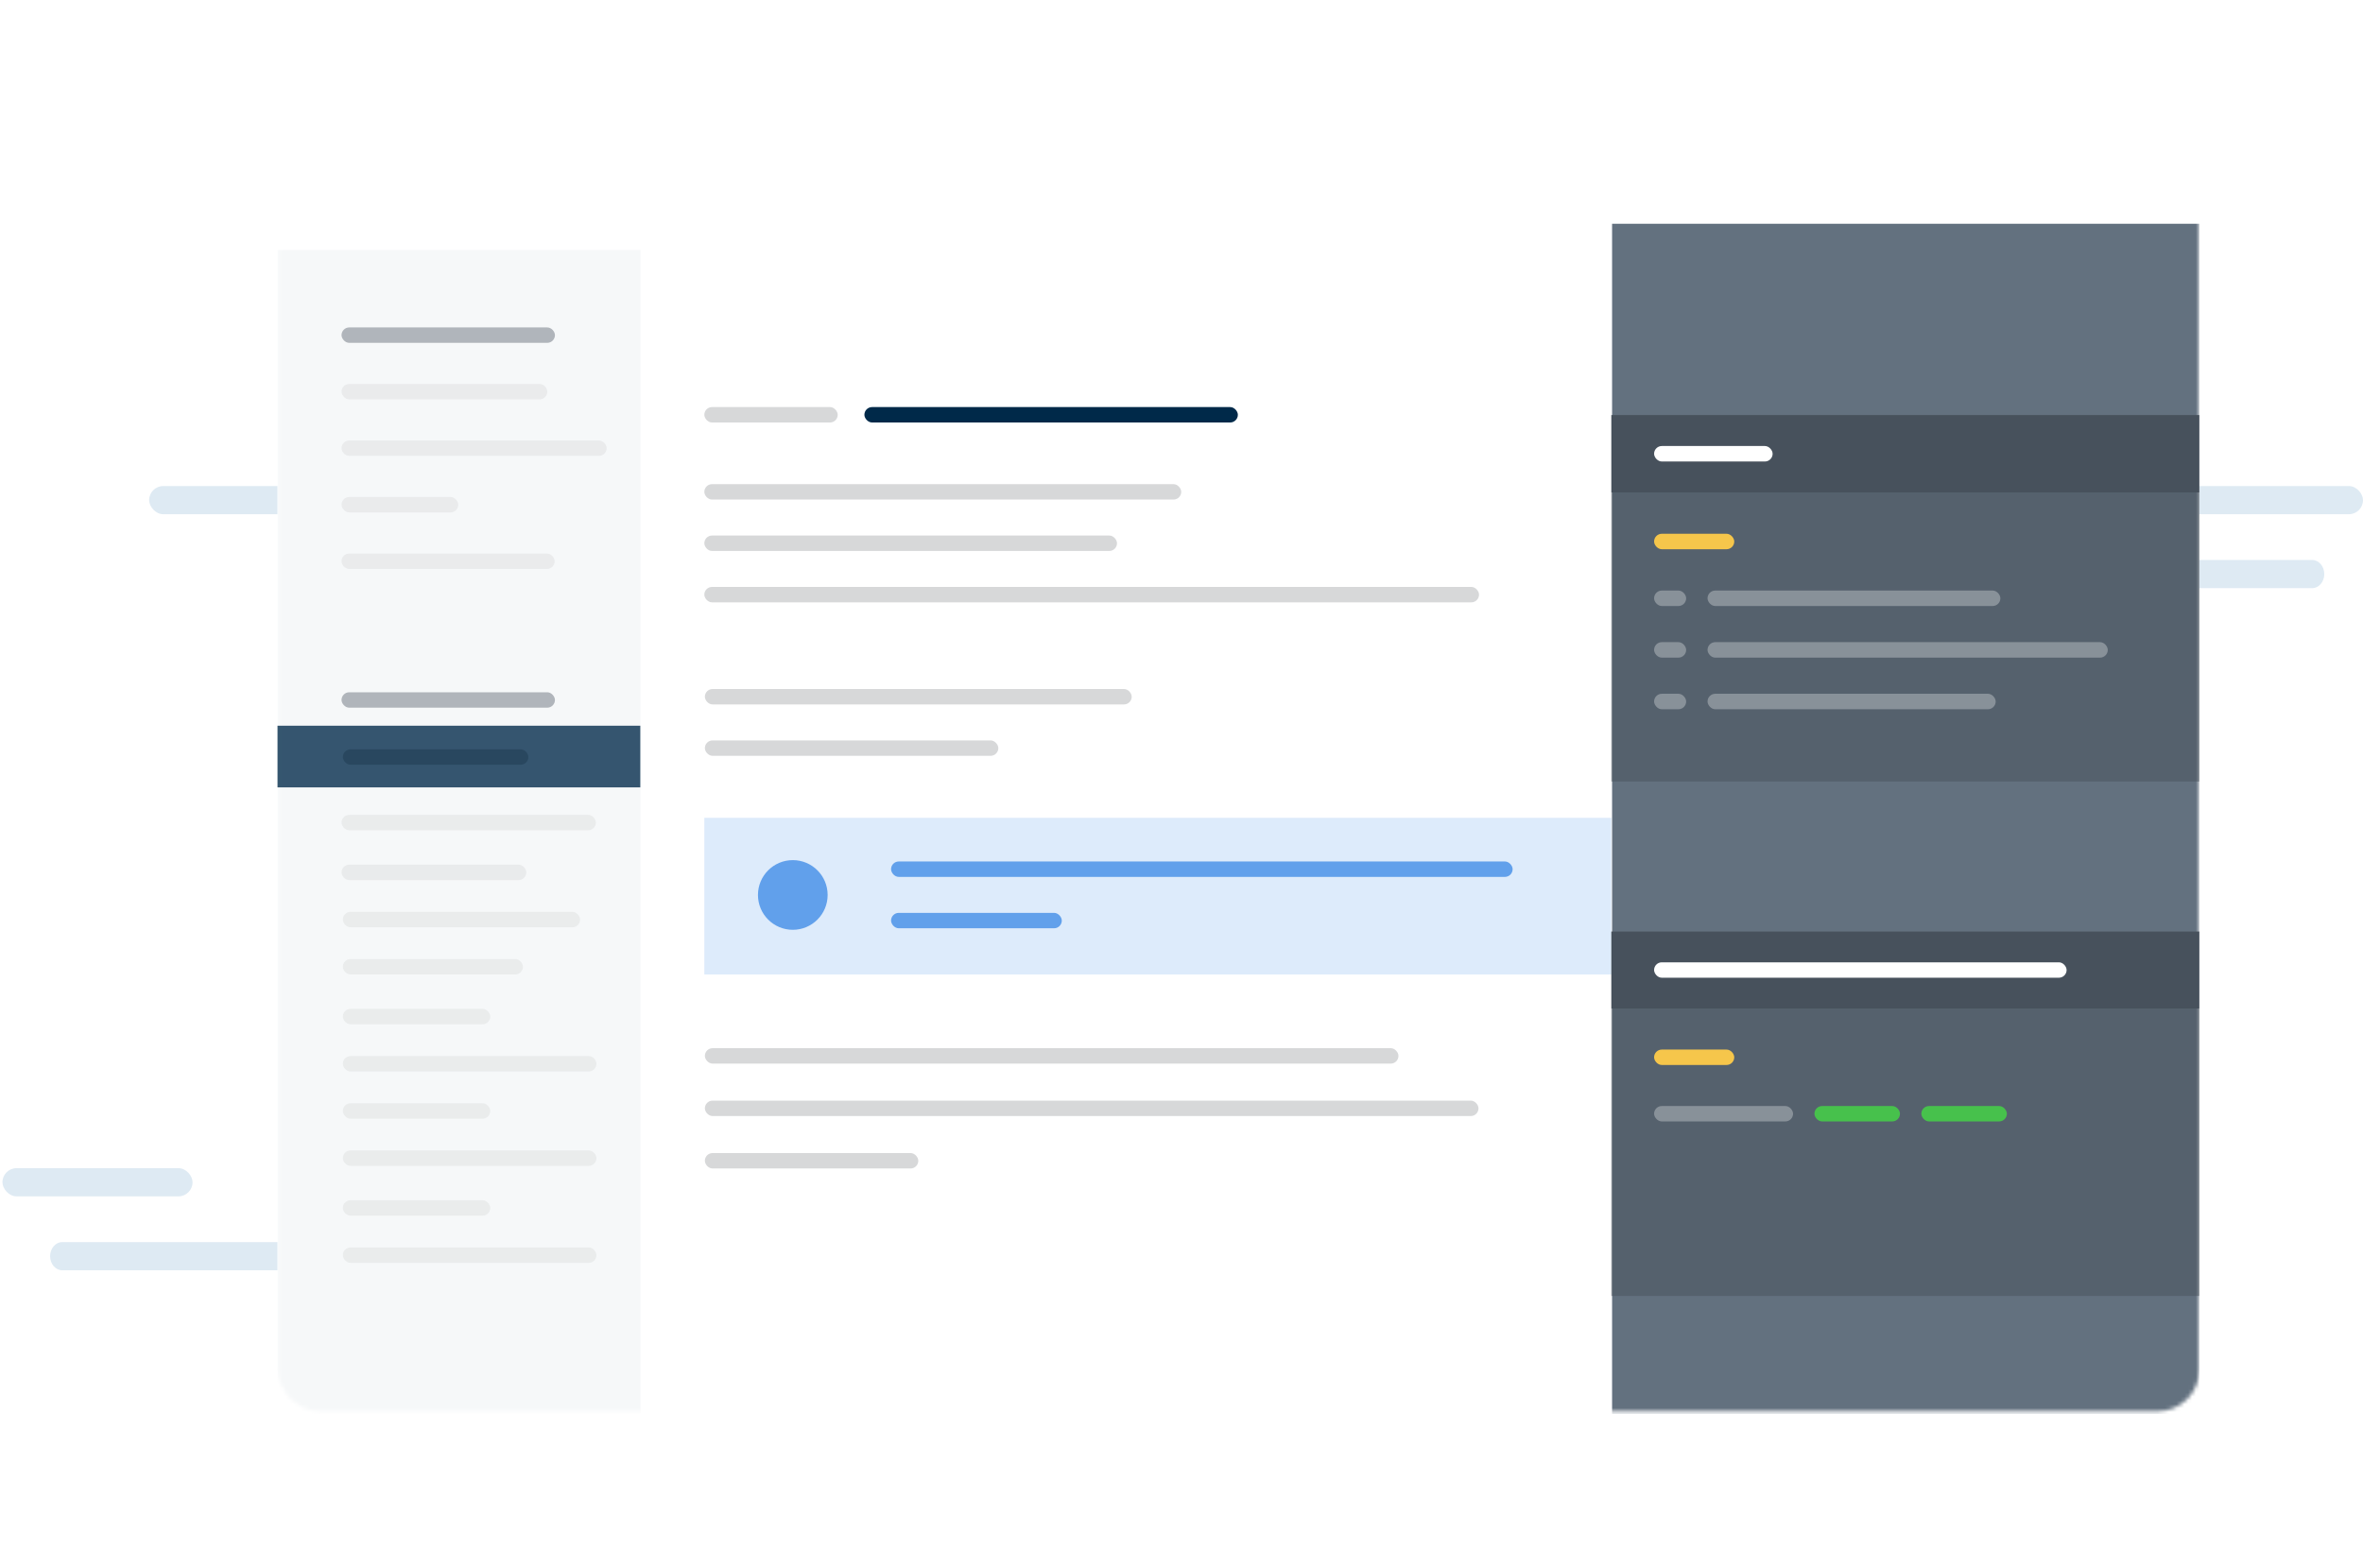 <svg width="615" height="408" viewBox="0 0 615 408" fill="none" xmlns="http://www.w3.org/2000/svg">
<path d="M538.031 149.417C538.031 147.392 539.44 145.751 541.179 145.751H601.773C603.512 145.751 604.921 147.392 604.921 149.417C604.921 151.441 603.512 153.082 601.773 153.082H541.179C539.44 153.082 538.031 151.441 538.031 149.417Z" fill="#DEEAF3"/>
<rect x="565.52" y="126.509" width="49.48" height="7.33" rx="3.665" fill="#DEEAF3"/>
<rect x="38.817" y="126.509" width="49.48" height="7.33" rx="3.665" fill="#DEEAF3"/>
<path d="M13.045 326.957C13.045 324.933 14.455 323.292 16.193 323.292H76.787C78.526 323.292 79.935 324.933 79.935 326.957C79.935 328.981 78.526 330.622 76.787 330.622H16.193C14.455 330.622 13.045 328.981 13.045 326.957Z" fill="#DEEAF3"/>
<rect x="0.636" y="304.049" width="49.48" height="7.33" rx="3.665" fill="#DEEAF3"/>
<g filter="url(#filter0_d)">
<rect x="72.225" y="32.966" width="500.168" height="334.363" rx="10.8" fill="white"/>
</g>
<mask id="mask0" mask-type="alpha" maskUnits="userSpaceOnUse" x="72" y="32" width="501" height="336">
<rect x="72.225" y="32.966" width="500.168" height="334.363" rx="10.8" fill="white"/>
</mask>
<g mask="url(#mask0)">
<rect x="72.225" y="65.065" width="94.476" height="302.933" fill="#F6F8F9"/>
<rect x="419.565" y="58.241" width="152.829" height="309.757" fill="#63717F"/>
</g>
<rect opacity="0.214" x="183.311" y="212.853" width="236.057" height="40.792" fill="#61A0EB"/>
<path fill-rule="evenodd" clip-rule="evenodd" d="M206.336 242.006C211.344 242.006 215.403 237.946 215.403 232.938C215.403 227.929 211.344 223.87 206.336 223.87C201.327 223.87 197.268 227.929 197.268 232.938C197.268 237.946 201.327 242.006 206.336 242.006Z" fill="#61A0EB"/>
<rect x="231.911" y="224.222" width="161.768" height="4.012" rx="2.006" fill="#61A0EB"/>
<rect x="231.911" y="237.596" width="44.434" height="4.012" rx="2.006" fill="#61A0EB"/>
<rect opacity="0.785" x="72.225" y="188.888" width="94.423" height="16.049" fill="#002949"/>
<rect x="88.888" y="85.222" width="55.543" height="4.012" rx="2.006" fill="#B0B5BB"/>
<rect opacity="0.4" x="88.888" y="99.934" width="53.548" height="4.012" rx="2.006" fill="#D7D8D9"/>
<rect opacity="0.4" x="88.888" y="114.646" width="68.996" height="4.012" rx="2.006" fill="#D7D8D9"/>
<rect opacity="0.4" x="88.888" y="129.358" width="30.376" height="4.012" rx="2.006" fill="#D7D8D9"/>
<rect opacity="0.4" x="88.888" y="144.07" width="55.466" height="4.012" rx="2.006" fill="#D7D8D9"/>
<rect x="88.888" y="180.181" width="55.543" height="4.012" rx="2.006" fill="#B0B5BB"/>
<rect opacity="0.397" x="89.228" y="195.029" width="48.286" height="4.012" rx="2.006" fill="#193347"/>
<rect opacity="0.397" x="88.888" y="212.089" width="66.197" height="4.012" rx="2.006" fill="#D7D8D9"/>
<rect x="88.888" y="225.054" width="48.087" height="4.012" rx="2.006" fill="#E9EBEC"/>
<rect opacity="0.397" x="89.228" y="237.337" width="61.747" height="4.012" rx="2.006" fill="#D7D8D9"/>
<rect opacity="0.397" x="89.228" y="262.584" width="38.368" height="4.012" rx="2.006" fill="#D7D8D9"/>
<rect opacity="0.397" x="89.228" y="287.149" width="38.368" height="4.012" rx="2.006" fill="#D7D8D9"/>
<rect opacity="0.397" x="89.228" y="312.397" width="38.368" height="4.012" rx="2.006" fill="#D7D8D9"/>
<rect opacity="0.397" x="89.228" y="249.619" width="46.87" height="4.012" rx="2.006" fill="#D7D8D9"/>
<rect opacity="0.397" x="89.228" y="274.868" width="65.998" height="4.012" rx="2.006" fill="#D7D8D9"/>
<rect opacity="0.397" x="89.228" y="299.433" width="65.998" height="4.012" rx="2.006" fill="#D7D8D9"/>
<rect opacity="0.397" x="89.228" y="324.681" width="65.998" height="4.012" rx="2.006" fill="#D7D8D9"/>
<rect x="183.311" y="105.952" width="34.714" height="4.012" rx="2.006" fill="#D7D8D9"/>
<rect x="183.311" y="126.014" width="124.121" height="4.012" rx="2.006" fill="#D7D8D9"/>
<rect x="183.311" y="139.389" width="107.402" height="4.012" rx="2.006" fill="#D7D8D9"/>
<rect x="183.311" y="152.764" width="201.626" height="4.012" rx="2.006" fill="#D7D8D9"/>
<rect x="183.453" y="179.335" width="111.086" height="4.012" rx="2.006" fill="#D7D8D9"/>
<rect x="183.453" y="192.71" width="76.371" height="4.012" rx="2.006" fill="#D7D8D9"/>
<rect x="183.453" y="272.819" width="180.514" height="4.012" rx="2.006" fill="#D7D8D9"/>
<rect x="183.453" y="286.468" width="201.342" height="4.012" rx="2.006" fill="#D7D8D9"/>
<rect x="183.453" y="300.115" width="55.543" height="4.012" rx="2.006" fill="#D7D8D9"/>
<rect x="224.968" y="105.952" width="97.2" height="4.012" rx="2.006" fill="#002949"/>
<rect x="419.368" y="108.027" width="153.026" height="20.151" fill="#47515C"/>
<rect opacity="0.506" x="419.368" y="128.178" width="153.026" height="75.232" fill="#47515C"/>
<rect x="430.497" y="116.087" width="30.85" height="4.03" rx="2.015" fill="white"/>
<rect x="430.497" y="138.925" width="20.867" height="4.03" rx="2.015" fill="#F6C64B"/>
<rect opacity="0.304" x="430.497" y="153.703" width="8.347" height="4.03" rx="2.015" fill="white"/>
<rect opacity="0.304" x="430.497" y="167.137" width="8.347" height="4.03" rx="2.015" fill="white"/>
<rect opacity="0.304" x="444.408" y="167.137" width="104.167" height="4.03" rx="2.015" fill="white"/>
<rect opacity="0.304" x="444.408" y="153.703" width="76.215" height="4.03" rx="2.015" fill="white"/>
<rect opacity="0.304" x="430.497" y="180.571" width="8.347" height="4.03" rx="2.015" fill="white"/>
<rect opacity="0.304" x="444.408" y="180.571" width="74.992" height="4.03" rx="2.015" fill="white"/>
<rect x="419.368" y="242.454" width="153.026" height="20.039" fill="#47515C"/>
<rect opacity="0.506" x="419.368" y="262.493" width="153.026" height="74.811" fill="#47515C"/>
<rect x="430.497" y="250.469" width="107.363" height="4.008" rx="2.004" fill="white"/>
<rect x="430.497" y="273.18" width="20.867" height="4.008" rx="2.004" fill="#F6C64B"/>
<rect opacity="0.304" x="430.497" y="287.875" width="36.17" height="4.008" rx="2.004" fill="white"/>
<rect x="472.231" y="287.875" width="22.258" height="4.008" rx="2.004" fill="#47C14C"/>
<rect x="500.054" y="287.875" width="22.258" height="4.008" rx="2.004" fill="#47C14C"/>
<defs>
<filter id="filter0_d" x="36.225" y="0.966" width="572.168" height="406.363" filterUnits="userSpaceOnUse" color-interpolation-filters="sRGB">
<feFlood flood-opacity="0" result="BackgroundImageFix"/>
<feColorMatrix in="SourceAlpha" type="matrix" values="0 0 0 0 0 0 0 0 0 0 0 0 0 0 0 0 0 0 127 0"/>
<feOffset dy="4"/>
<feGaussianBlur stdDeviation="18"/>
<feColorMatrix type="matrix" values="0 0 0 0 0 0 0 0 0 0 0 0 0 0 0 0 0 0 0.1 0"/>
<feBlend mode="normal" in2="BackgroundImageFix" result="effect1_dropShadow"/>
<feBlend mode="normal" in="SourceGraphic" in2="effect1_dropShadow" result="shape"/>
</filter>
</defs>
</svg>
